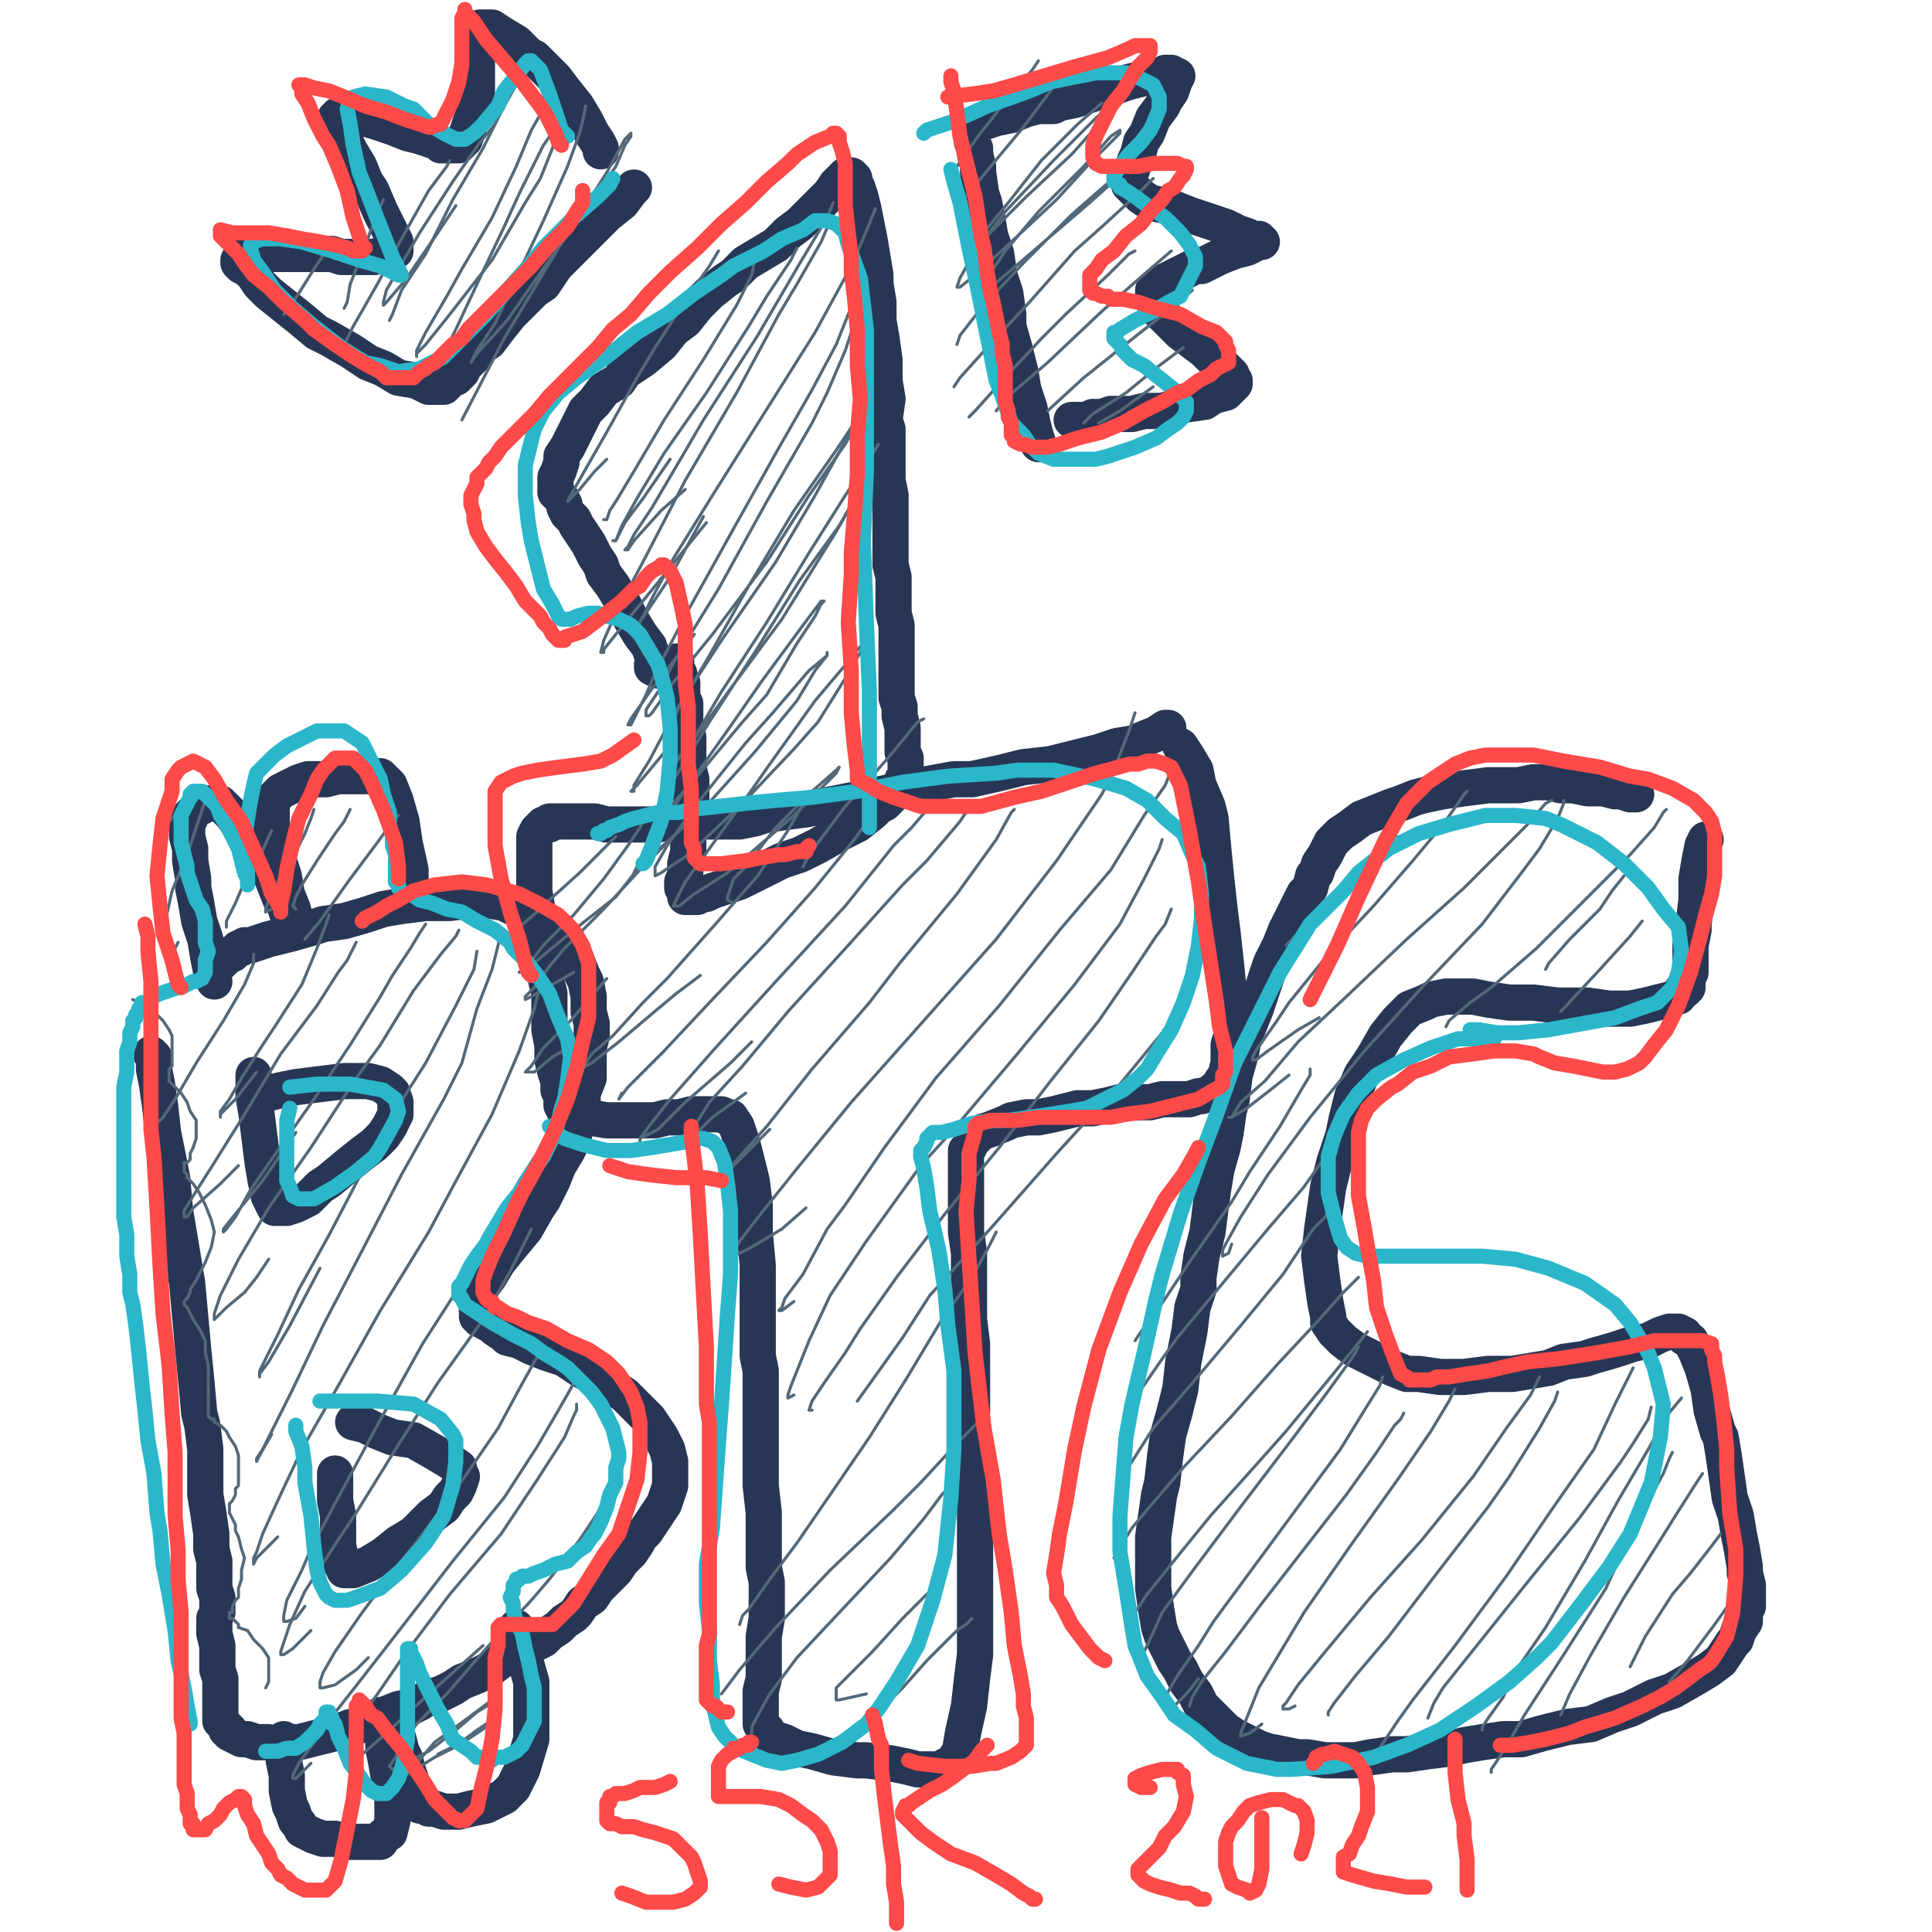 <?xml version="1.0" standalone="yes"?><svg width="640px" height="640px" xmlns="http://www.w3.org/2000/svg" version="1.1"><polyline points="656,828 657,828 657,829 656,829 656,828 " fill="none" stroke="#000000" stroke-width="1px" stroke-linecap="round" stroke-linejoin="round" /><polyline points="216,220.125 216,220.125 216,220.125 216,220.125 216,220.125 216,220.125 216,221.125 218,222.125 218,222.125 218,222.125 218,222.125 218,221.125 218,220.125 216,217.125 215,214.125 212,210.125 209,205.125 206,199.125 203,194.125 200,190.125 199,187.125 197,184.125 195,180.125 193,177.125 191,174.125 190,172.125 188,170.125 187,168.125 187,167.125 186,165.125 185,164.125 184,163.125 184,161.125 184,160.125 184,158.125 185,156.125 186,153.125 186,151.125 188,148.125 190,144.125 192,140.125 194,136.125 197,133.125 200,129.125 205,126.125 207,123.125 213,119.125 219,114.125 223,109.125 227,106.125 231,101.125 235,97.125 240,93.125 243,91.125 247,87.125 252,84.125 257,81.125 261,77.125 265,74.125 268,71.125 271,68.125 274,65.125 275,64.125 277,61.125 278,60.125 279,59.125 280,58.125 281,58.125 282,58.125 282,58.125 283,59.125 283,60.125 284,62.125 285,65.125 286,69.125 287,74.125 288,79.125 289,85.125 290,91.125 290,94.125 291,100.125 291,106.125 292,112.125 293,119.125 293,126.125 294,132.125 293,139.125 294,142.125 294,148.125 294,153.125 294,159.125 295,164.125 295,170.125 295,175.125 295,180.125 295,183.125 295,187.125 296,191.125 296,195.125 296,198.125 296,203.125 297,207.125 297,211.125 297,216.125 297,218.125 297,222.125 297,227.125 297,231.125 298,234.125 298,237.125 299,241.125 299,244.125 299,246.125 299,249.125 300,251.125 300,253.125 300,254.125 300,256.125 300,257.125 299,258.125 299,258.125 299,259.125 298,260.125 298,261.125 297,261.125 296,262.125 295,264.125 293,266.125 291,267.125 289,269.125 284,273.125 278,276.125 271,280.125 265,283.125 259,285.125 255,287.125 251,289.125 249,290.125 245,292.125 242,293.125 239,294.125 236,295.125 234,296.125 232,296.125 231,297.125 230,297.125 229,297.125 229,297.125 228,297.125 227,297.125 227,296.125 227,295.125 226,294.125 226,292.125 227,291.125 227,286.125 228,282.125 228,277.125 229,272.125 229,267.125 229,263.125 229,260.125 229,258.125 228,254.125 228,250.125 228,247.125 228,244.125 227,241.125 227,239.125 227,237.125 227,236.125 227,234.125 227,233.125 226,231.125 226,229.125 226,228.125 226,226.125 225,224.125 225,223.125 224,222.125 224,219.125 " fill="none" stroke="#283655" stroke-width="12px" stroke-linecap="round" stroke-linejoin="round" /><polyline points="50,349.125 50,349.125 50,349.125 50,349.125 51,350.125 51,354.125 52,359.125 53,366.125 54,375.125 56,385.125 57,390.125 58,401.125 60,413.125 62,425.125 63,436.125 64,447.125 65,457.125 66,468.125 67,472.125 68,480.125 68,488.125 68,495.125 69,501.125 70,508.125 70,513.125 71,517.125 71,519.125 71,522.125 71,526.125 72,529.125 72,531.125 72,534.125 71,536.125 71,540.125 71,541.125 72,545.125 72,549.125 72,553.125 73,556.125 73,559.125 73,561.125 73,564.125 73,565.125 73,567.125 73,568.125 73,570.125 74,571.125 74,571.125 75,572.125 75,573.125 76,573.125 76,574.125 78,575.125 80,576.125 82,576.125 85,577.125 89,577.125 93,578.125 97,577.125 99,577.125 103,576.125 107,575.125 111,574.125 116,572.125 122,571.125 127,568.125 132,566.125 137,565.125 139,564.125 142,562.125 146,561.125 150,559.125 153,557.125 158,555.125 162,553.125 166,550.125 170,548.125 172,547.125 176,545.125 180,543.125 182,541.125 185,539.125 187,537.125 190,535.125 191,534.125 193,531.125 196,529.125 198,526.125 201,523.125 204,520.125 206,517.125 209,514.125 211,511.125 212,509.125 214,507.125 216,504.125 218,501.125 220,498.125 221,495.125 222,492.125 222,489.125 222,487.125 222,484.125 221,480.125 219,476.125 217,473.125 215,470.125 211,466.125 209,464.125 207,462.125 204,460.125 199,457.125 193,454.125 187,450.125 181,448.125 176,446.125 172,444.125 168,443.125 167,442.125 164,440.125 163,439.125 161,438.125 160,437.125 159,437.125 158,436.125 158,435.125 158,434.125 158,433.125 158,430.125 159,427.125 162,423.125 165,418.125 169,413.125 174,407.125 178,400.125 180,397.125 183,391.125 185,386.125 188,381.125 190,377.125 191,371.125 193,365.125 193,362.125 195,357.125 195,351.125 195,347.125 196,343.125 196,339.125 195,335.125 195,330.125 194,325.125 193,323.125 191,318.125 189,314.125 185,311.125 181,307.125 176,304.125 171,301.125 167,299.125 161,298.125 157,298.125 149,299.125 141,299.125 133,300.125 127,301.125 121,303.125 114,305.125 107,306.125 104,307.125 97,309.125 93,310.125 89,311.125 86,312.125 83,313.125 81,313.125 80,314.125 79,314.125 78,315.125 77,316.125 76,316.125 75,317.125 75,317.125 74,318.125 73,319.125 73,319.125 " fill="none" stroke="#283655" stroke-width="12px" stroke-linecap="round" stroke-linejoin="round" /><polyline points="71,325.125 71,325.125 71,325.125 71,325.125 71,325.125 71,325.125 70,322.125 69,317.125 68,311.125 66,305.125 65,299.125 64,294.125 64,291.125 63,285.125 63,281.125 62,277.125 62,274.125 62,272.125 63,271.125 63,270.125 64,269.125 64,269.125 65,268.125 67,267.125 69,266.125 71,266.125 73,266.125 73,266.125 74,267.125 75,268.125 77,270.125 79,273.125 82,277.125 85,282.125 89,288.125 91,293.125 93,298.125 94,299.125 95,302.125 96,305.125 97,306.125 98,307.125 98,307.125 98,307.125 98,306.125 98,305.125 97,301.125 95,296.125 94,290.125 92,284.125 91,278.125 90,274.125 90,271.125 90,269.125 90,266.125 90,265.125 92,263.125 93,262.125 95,261.125 99,259.125 102,258.125 104,258.125 108,258.125 112,257.125 116,257.125 119,257.125 122,257.125 124,257.125 126,257.125 126,257.125 127,258.125 129,260.125 131,265.125 133,272.125 134,279.125 136,288.125 136,294.125 136,296.125 136,298.125 " fill="none" stroke="#283655" stroke-width="12px" stroke-linecap="round" stroke-linejoin="round" /><polyline points="84,356.125 84,356.125 84,359.125 84,363.125 85,369.125 86,377.125 87,385.125 88,391.125 89,395.125 89,396.125 90,398.125 91,400.125 93,400.125 95,400.125 98,399.125 102,397.125 106,393.125 109,391.125 115,386.125 120,382.125 124,379.125 127,376.125 129,373.125 131,369.125 131,365.125 130,362.125 129,361.125 126,359.125 122,358.125 114,358.125 106,359.125 98,360.125 93,361.125 89,362.125 " fill="none" stroke="#283655" stroke-width="12px" stroke-linecap="round" stroke-linejoin="round" /><polyline points="111,488.125 111,488.125 111,488.125 111,488.125 111,488.125 111,492.125 111,497.125 112,502.125 112,508.125 112,512.125 113,516.125 113,518.125 114,519.125 114,520.125 115,520.125 117,520.125 122,518.125 127,515.125 132,511.125 137,508.125 139,506.125 143,502.125 147,499.125 149,496.125 151,494.125 152,492.125 153,489.125 152,487.125 152,486.125 149,484.125 144,481.125 137,477.125 130,476.125 125,474.125 121,472.125 117,471.125 117,471.125 " fill="none" stroke="#283655" stroke-width="12px" stroke-linecap="round" stroke-linejoin="round" /><polyline points="94,576.125 94,576.125 94,576.125 94,576.125 94,576.125 94,578.125 94,580.125 94,583.125 95,588.125 95,593.125 96,598.125 97,600.125 98,603.125 99,604.125 99,604.125 100,606.125 100,606.125 102,607.125 104,608.125 107,609.125 111,609.125 115,610.125 116,610.125 121,610.125 124,610.125 126,610.125 127,608.125 129,607.125 130,603.125 130,598.125 130,595.125 129,590.125 128,584.125 127,579.125 127,575.125 126,572.125 126,570.125 126,569.125 126,568.125 126,568.125 127,568.125 127,569.125 129,570.125 130,572.125 132,576.125 133,580.125 134,582.125 135,586.125 136,589.125 137,592.125 137,593.125 138,595.125 138,596.125 138,597.125 139,597.125 139,598.125 141,598.125 142,599.125 144,599.125 147,600.125 152,600.125 156,599.125 161,598.125 163,597.125 167,595.125 170,592.125 173,586.125 176,576.125 176,566.125 176,557.125 174,550.125 173,546.125 171,539.125 " fill="none" stroke="#283655" stroke-width="12px" stroke-linecap="round" stroke-linejoin="round" /><polyline points="387,241.125 387,241.125 387,241.125 387,241.125 386,241.125 383,243.125 378,245.125 376,246.125 370,247.125 364,249.125 356,251.125 348,253.125 339,254.125 331,256.125 322,258.125 316,258.125 305,260.125 296,262.125 287,264.125 277,266.125 267,268.125 259,269.125 253,270.125 250,271.125 245,272.125 239,272.125 234,272.125 229,272.125 223,272.125 218,273.125 214,273.125 210,273.125 208,273.125 205,273.125 201,273.125 197,272.125 193,272.125 190,272.125 187,272.125 185,272.125 182,272.125 182,273.125 180,273.125 179,274.125 178,275.125 177,277.125 177,281.125 177,286.125 177,292.125 177,295.125 178,301.125 179,307.125 180,312.125 180,316.125 181,321.125 181,325.125 182,329.125 182,332.125 182,337.125 182,341.125 183,346.125 183,351.125 184,355.125 185,358.125 185,361.125 186,363.125 186,364.125 186,366.125 187,367.125 187,368.125 188,368.125 189,369.125 190,370.125 193,370.125 195,370.125 201,371.125 207,371.125 212,371.125 217,371.125 221,370.125 225,370.125 229,369.125 232,369.125 233,369.125 236,369.125 238,369.125 239,369.125 241,370.125 242,370.125 244,373.125 246,379.125 247,383.125 249,391.125 250,399.125 250,408.125 251,419.125 251,429.125 251,439.125 251,449.125 252,454.125 252,465.125 252,475.125 252,483.125 252,492.125 253,501.125 253,509.125 253,513.125 253,519.125 254,524.125 254,530.125 254,536.125 253,542.125 253,548.125 253,552.125 253,556.125 252,560.125 252,562.125 252,565.125 252,567.125 252,569.125 252,570.125 252,571.125 253,572.125 253,573.125 254,573.125 255,575.125 257,576.125 260,577.125 264,579.125 269,580.125 276,582.125 284,583.125 287,583.125 295,584.125 300,585.125 304,586.125 307,586.125 310,586.125 312,586.125 313,585.125 315,584.125 316,583.125 318,580.125 319,574.125 321,565.125 322,556.125 323,548.125 323,539.125 323,530.125 323,526.125 323,519.125 323,513.125 323,508.125 323,502.125 323,496.125 323,489.125 322,482.125 322,478.125 322,472.125 322,466.125 322,460.125 322,453.125 322,445.125 321,437.125 321,431.125 321,425.125 321,422.125 321,415.125 320,408.125 320,402.125 320,396.125 320,392.125 320,388.125 320,385.125 320,384.125 320,382.125 320,381.125 321,380.125 322,378.125 323,377.125 325,375.125 328,374.125 333,372.125 335,371.125 340,370.125 344,370.125 349,369.125 353,368.125 357,367.125 362,367.125 367,366.125 371,365.125 376,365.125 381,365.125 385,364.125 388,364.125 392,364.125 394,364.125 397,363.125 398,363.125 401,362.125 402,361.125 403,361.125 404,359.125 406,356.125 407,352.125 407,346.125 408,343.125 408,337.125 407,328.125 406,318.125 405,309.125 404,301.125 403,292.125 402,282.125 401,271.125 400,267.125 397,260.125 396,255.125 393,250.125 391,247.125 " fill="none" stroke="#283655" stroke-width="12px" stroke-linecap="round" stroke-linejoin="round" /><polyline points="565,278.125 565,278.125 565,278.125 565,278.125 564,280.125 563,285.125 562,291.125 562,298.125 561,306.125 561,308.125 560,313.125 560,318.125 560,322.125 559,324.125 559,327.125 558,328.125 557,328.125 556,330.125 553,331.125 549,332.125 545,333.125 540,334.125 536,334.125 533,334.125 526,333.125 516,333.125 508,332.125 500,332.125 493,331.125 488,330.125 483,330.125 479,330.125 474,331.125 472,332.125 467,334.125 463,338.125 459,343.125 455,350.125 451,356.125 448,363.125 446,371.125 445,376.125 442,385.125 440,393.125 439,400.125 438,407.125 437,416.125 438,424.125 439,431.125 440,436.125 440,438.125 442,441.125 445,444.125 449,447.125 455,450.125 461,453.125 466,455.125 470,455.125 477,456.125 485,456.125 493,455.125 501,455.125 507,454.125 513,453.125 518,451.125 525,450.125 528,449.125 535,447.125 541,445.125 546,444.125 550,442.125 553,441.125 555,441.125 556,441.125 558,442.125 558,443.125 560,444.125 561,446.125 562,448.125 564,453.125 566,460.125 567,467.125 569,474.125 570,476.125 571,482.125 572,489.125 573,496.125 575,502.125 576,508.125 577,513.125 578,519.125 578,521.125 579,525.125 579,528.125 579,532.125 578,534.125 578,537.125 576,540.125 575,543.125 574,544.125 572,547.125 570,550.125 566,553.125 561,556.125 554,560.125 548,562.125 542,565.125 540,566.125 534,568.125 527,571.125 519,572.125 511,574.125 504,576.125 498,576.125 491,577.125 485,578.125 481,579.125 473,580.125 466,581.125 461,581.125 454,582.125 449,583.125 445,583.125 439,583.125 433,582.125 430,582.125 425,581.125 420,580.125 417,579.125 413,577.125 409,575.125 406,573.125 404,571.125 400,567.125 398,565.125 396,561.125 393,557.125 391,553.125 389,550.125 387,546.125 385,542.125 384,539.125 383,533.125 382,526.125 382,520.125 382,514.125 382,509.125 383,502.125 384,495.125 385,491.125 386,482.125 387,475.125 389,468.125 391,460.125 392,451.125 394,441.125 395,433.125 397,427.125 397,423.125 398,416.125 400,408.125 401,400.125 402,393.125 403,387.125 405,380.125 406,375.125 407,368.125 408,364.125 409,356.125 411,349.125 412,344.125 414,339.125 416,334.125 418,328.125 419,325.125 421,319.125 424,313.125 426,308.125 428,304.125 430,300.125 432,296.125 434,294.125 435,290.125 436,289.125 437,286.125 439,283.125 441,279.125 444,276.125 447,274.125 451,271.125 456,269.125 461,267.125 464,266.125 469,264.125 473,263.125 478,262.125 485,261.125 493,260.125 499,260.125 503,260.125 508,259.125 513,259.125 517,260.125 521,260.125 526,261.125 531,261.125 535,262.125 537,262.125 540,263.125 542,263.125 542,263.125 542,263.125 " fill="none" stroke="#283655" stroke-width="12px" stroke-linecap="round" stroke-linejoin="round" /><polyline points="210,62.125 210,62.125 210,62.125 210,62.125 210,62.125 209,63.125 206,67.125 201,71.125 197,75.125 193,79.125 188,84.125 184,88.125 180,94.125 177,96.125 173,100.125 169,104.125 165,109.125 162,113.125 159,115.125 157,118.125 155,120.125 154,121.125 153,123.125 152,124.125 151,125.125 150,125.125 149,126.125 148,127.125 147,128.125 146,128.125 145,128.125 142,128.125 138,126.125 132,125.125 127,122.125 122,120.125 116,116.125 109,112.125 105,110.125 99,105.125 94,101.125 89,97.125 86,94.125 84,91.125 82,89.125 80,88.125 79,87.125 79,87.125 79,86.125 80,85.125 84,85.125 89,84.125 95,84.125 99,84.125 101,84.125 105,84.125 110,84.125 113,85.125 117,85.125 121,85.125 124,85.125 127,84.125 128,84.125 130,83.125 131,83.125 131,82.125 131,80.125 129,76.125 126,70.125 123,63.125 121,60.125 119,55.125 116,50.125 114,46.125 113,43.125 112,41.125 111,40.125 111,39.125 112,38.125 114,38.125 117,38.125 124,40.125 130,42.125 135,44.125 139,45.125 142,46.125 145,47.125 146,48.125 148,48.125 151,48.125 152,48.125 153,47.125 154,46.125 155,43.125 156,40.125 157,37.125 158,32.125 158,26.125 158,21.125 158,17.125 158,14.125 158,12.125 159,11.125 159,10.125 159,9.125 160,9.125 161,9.125 163,9.125 166,11.125 171,14.125 175,18.125 177,19.125 181,23.125 184,26.125 187,30.125 191,35.125 194,40.125 196,44.125 198,47.125 199,49.125 199,50.125 199,50.125 199,50.125 " fill="none" stroke="#283655" stroke-width="12px" stroke-linecap="round" stroke-linejoin="round" /><polyline points="344,147.125 344,147.125 344,147.125 344,147.125 343,144.125 342,140.125 341,135.125 339,129.125 338,123.125 336,115.125 334,108.125 334,104.125 333,97.125 331,91.125 330,84.125 328,78.125 327,72.125 326,67.125 325,64.125 324,57.125 324,55.125 323,51.125 323,49.125 322,47.125 322,46.125 322,45.125 322,44.125 322,43.125 323,42.125 323,42.125 324,41.125 327,40.125 330,39.125 335,38.125 340,36.125 344,35.125 349,35.125 351,34.125 356,33.125 362,31.125 368,29.125 374,27.125 378,26.125 382,25.125 385,25.125 386,24.125 387,24.125 388,24.125 389,25.125 389,25.125 390,25.125 389,27.125 388,30.125 386,33.125 385,35.125 382,39.125 380,44.125 378,47.125 377,51.125 376,53.125 375,56.125 375,56.125 374,58.125 374,59.125 374,61.125 375,62.125 376,63.125 378,65.125 381,67.125 386,68.125 389,69.125 394,71.125 400,73.125 406,75.125 410,77.125 413,78.125 415,79.125 417,79.125 418,80.125 417,80.125 415,81.125 413,82.125 409,83.125 404,85.125 398,88.125 396,88.125 392,90.125 388,92.125 386,93.125 384,94.125 383,95.125 382,96.125 382,98.125 382,99.125 383,102.125 385,104.125 387,106.125 391,110.125 395,113.125 399,116.125 402,119.125 405,121.125 406,122.125 408,124.125 408,125.125 409,126.125 409,127.125 408,128.125 406,130.125 402,131.125 399,133.125 392,134.125 385,136.125 379,136.125 375,137.125 371,137.125 368,137.125 365,138.125 365,138.125 362,138.125 360,139.125 359,139.125 357,139.125 355,139.125 " fill="none" stroke="#283655" stroke-width="12px" stroke-linecap="round" stroke-linejoin="round" /><polyline points="44,331.125 44,331.125 44,331.125 44,331.125 44,331.125 46,332.125 49,334.125 52,336.125 54,338.125 56,341.125 57,343.125 57,345.125 57,349.125 57,350.125 57,352.125 57,353.125 56,354.125 56,355.125 56,356.125 56,358.125 57,359.125 58,360.125 60,362.125 62,365.125 63,368.125 65,371.125 65,375.125 65,377.125 64,380.125 64,380.125 63,382.125 63,384.125 62,385.125 61,385.125 61,387.125 61,388.125 62,389.125 62,390.125 64,392.125 66,395.125 68,399.125 70,404.125 71,408.125 70,413.125 68,418.125 67,420.125 65,424.125 63,427.125 63,428.125 62,430.125 61,431.125 61,432.125 62,433.125 62,433.125 63,435.125 64,437.125 66,440.125 68,444.125 68,448.125 69,452.125 69,456.125 69,460.125 69,462.125 69,464.125 69,466.125 69,467.125 69,468.125 69,469.125 70,470.125 71,470.125 71,471.125 73,472.125 75,474.125 76,476.125 78,479.125 79,482.125 79,485.125 79,488.125 79,492.125 78,493.125 78,495.125 77,497.125 76,498.125 76,499.125 76,501.125 77,503.125 78,505.125 78,507.125 79,509.125 80,513.125 81,516.125 80,520.125 80,523.125 79,526.125 79,529.125 78,530.125 77,532.125 77,534.125 76,534.125 76,535.125 76,535.125 76,536.125 77,536.125 79,538.125 79,539.125 82,540.125 84,543.125 87,546.125 89,549.125 89,552.125 89,555.125 89,557.125 88,559.125 " fill="none" stroke="#536878" stroke-width="1px" stroke-linecap="round" stroke-linejoin="round" /><polyline points="54,274.125 54,274.125 54,274.125 55,273.125 58,270.125 63,267.125 66,264.125 68,263.125 68,264.125 68,265.125 66,271.125 62,283.125 57,295.125 55,304.125 54,309.125 54,312.125 54,313.125 55,315.125 56,315.125 56,315.125 57,315.125 58,314.125 59,312.125 " fill="none" stroke="#536878" stroke-width="1px" stroke-linecap="round" stroke-linejoin="round" /><polyline points="90,275.125 90,275.125 89,277.125 86,284.125 81,292.125 78,299.125 75,305.125 75,307.125 " fill="none" stroke="#536878" stroke-width="1px" stroke-linecap="round" stroke-linejoin="round" /><polyline points="104,268.125 104,268.125 103,271.125 101,276.125 97,284.125 92,292.125 89,298.125 88,301.125 88,302.125 90,301.125 " fill="none" stroke="#536878" stroke-width="1px" stroke-linecap="round" stroke-linejoin="round" /><polyline points="116,268.125 114,272.125 111,276.125 105,285.125 100,293.125 98,297.125 97,300.125 98,301.125 " fill="none" stroke="#536878" stroke-width="1px" stroke-linecap="round" stroke-linejoin="round" /><polyline points="132,270.125 132,270.125 130,272.125 125,279.125 116,291.125 106,305.125 101,311.125 " fill="none" stroke="#536878" stroke-width="1px" stroke-linecap="round" stroke-linejoin="round" /><polyline points="84,316.125 84,316.125 84,319.125 81,326.125 74,338.125 65,352.125 58,364.125 54,370.125 52,372.125 52,372.125 52,372.125 52,372.125 " fill="none" stroke="#536878" stroke-width="1px" stroke-linecap="round" stroke-linejoin="round" /><polyline points="109,303.125 109,303.125 109,303.125 108,306.125 105,314.125 100,326.125 91,340.125 87,346.125 80,357.125 76,364.125 73,368.125 73,369.125 73,370.125 73,369.125 75,367.125 78,364.125 85,355.125 " fill="none" stroke="#536878" stroke-width="1px" stroke-linecap="round" stroke-linejoin="round" /><polyline points="118,312.125 118,312.125 117,314.125 115,318.125 112,322.125 105,333.125 93,349.125 81,369.125 71,385.125 64,396.125 61,401.125 61,403.125 61,403.125 62,403.125 64,400.125 73,392.125 79,386.125 " fill="none" stroke="#536878" stroke-width="1px" stroke-linecap="round" stroke-linejoin="round" /><polyline points="141,306.125 141,306.125 141,306.125 139,309.125 136,314.125 130,323.125 126,330.125 116,346.125 104,364.125 92,381.125 83,394.125 78,403.125 75,407.125 74,408.125 74,407.125 74,407.125 78,402.125 87,391.125 98,375.125 " fill="none" stroke="#536878" stroke-width="1px" stroke-linecap="round" stroke-linejoin="round" /><polyline points="152,308.125 152,308.125 151,310.125 146,316.125 137,328.125 126,346.125 118,357.125 103,380.125 89,400.125 79,417.125 73,429.125 71,435.125 71,436.125 71,437.125 75,433.125 81,428.125 85,423.125 89,417.125 " fill="none" stroke="#536878" stroke-width="1px" stroke-linecap="round" stroke-linejoin="round" /><polyline points="158,315.125 158,315.125 157,321.125 151,333.125 141,352.125 134,363.125 121,386.125 109,409.125 99,427.125 92,442.125 88,450.125 86,454.125 86,456.125 86,456.125 86,455.125 89,451.125 96,439.125 106,420.125 " fill="none" stroke="#536878" stroke-width="1px" stroke-linecap="round" stroke-linejoin="round" /><polyline points="166,309.125 166,309.125 165,313.125 163,321.125 158,334.125 153,352.125 147,364.125 133,389.125 119,416.125 107,439.125 97,460.125 91,472.125 87,480.125 85,483.125 85,484.125 85,484.125 86,482.125 90,475.125 " fill="none" stroke="#536878" stroke-width="1px" stroke-linecap="round" stroke-linejoin="round" /><polyline points="179,324.125 179,324.125 179,326.125 177,334.125 172,348.125 163,369.125 150,393.125 142,408.125 126,434.125 112,459.125 100,480.125 92,497.125 87,508.125 85,514.125 84,516.125 84,518.125 84,518.125 85,516.125 92,509.125 " fill="none" stroke="#536878" stroke-width="1px" stroke-linecap="round" stroke-linejoin="round" /><polyline points="190,359.125 189,361.125 188,363.125 183,374.125 172,391.125 158,417.125 140,445.125 125,472.125 112,496.125 103,513.125 100,520.125 95,530.125 94,535.125 94,537.125 95,537.125 98,536.125 101,532.125 " fill="none" stroke="#536878" stroke-width="1px" stroke-linecap="round" stroke-linejoin="round" /><polyline points="176,407.125 174,411.125 169,421.125 160,437.125 145,458.125 131,480.125 118,501.125 112,510.125 101,527.125 96,538.125 94,544.125 93,547.125 93,548.125 94,548.125 97,546.125 103,540.125 " fill="none" stroke="#536878" stroke-width="1px" stroke-linecap="round" stroke-linejoin="round" /><polyline points="180,446.125 180,446.125 177,451.125 172,460.125 165,473.125 154,489.125 140,508.125 126,526.125 120,534.125 111,547.125 107,554.125 106,557.125 106,559.125 107,559.125 111,558.125 118,553.125 122,549.125 " fill="none" stroke="#536878" stroke-width="1px" stroke-linecap="round" stroke-linejoin="round" /><polyline points="190,458.125 190,458.125 189,460.125 185,467.125 178,479.125 167,496.125 150,517.125 133,539.125 119,557.125 108,571.125 104,577.125 99,584.125 97,588.125 97,589.125 98,589.125 103,584.125 " fill="none" stroke="#536878" stroke-width="1px" stroke-linecap="round" stroke-linejoin="round" /><polyline points="191,465.125 191,465.125 191,467.125 190,469.125 187,476.125 178,490.125 166,508.125 149,528.125 134,548.125 123,564.125 116,575.125 115,579.125 114,583.125 114,584.125 116,584.125 120,581.125 128,574.125 141,562.125 160,545.125 " fill="none" stroke="#536878" stroke-width="1px" stroke-linecap="round" stroke-linejoin="round" /><polyline points="200,497.125 200,497.125 198,501.125 192,510.125 182,523.125 176,530.125 161,546.125 148,561.125 138,571.125 133,578.125 131,582.125 129,585.125 129,585.125 130,586.125 134,584.125 142,580.125 151,573.125 158,567.125 163,564.125 165,562.125 165,561.125 165,562.125 163,563.125 155,569.125 144,577.125 138,584.125 134,587.125 134,588.125 136,587.125 144,582.125 150,579.125 158,573.125 161,571.125 161,572.125 155,576.125 145,581.125 " fill="none" stroke="#536878" stroke-width="1px" stroke-linecap="round" stroke-linejoin="round" /><polyline points="204,277.125 204,277.125 204,277.125 200,281.125 192,289.125 182,298.125 179,301.125 172,307.125 171,309.125 " fill="none" stroke="#536878" stroke-width="1px" stroke-linecap="round" stroke-linejoin="round" /><polyline points="213,272.125 213,272.125 212,274.125 208,280.125 200,291.125 190,303.125 180,313.125 177,317.125 173,321.125 172,322.125 173,322.125 178,318.125 190,308.125 204,297.125 211,288.125 215,285.125 218,282.125 220,280.125 220,280.125 218,281.125 212,288.125 200,301.125 187,314.125 182,320.125 177,327.125 174,330.125 174,331.125 176,330.125 183,326.125 190,322.125 " fill="none" stroke="#536878" stroke-width="1px" stroke-linecap="round" stroke-linejoin="round" /><polyline points="201,324.125 189,338.125 180,347.125 176,353.125 174,355.125 175,355.125 177,355.125 183,350.125 190,346.125 " fill="none" stroke="#536878" stroke-width="1px" stroke-linecap="round" stroke-linejoin="round" /><polyline points="266,265.125 266,265.125 265,268.125 261,275.125 251,290.125 237,306.125 221,324.125 213,332.125 203,343.125 196,349.125 194,352.125 193,354.125 194,353.125 196,352.125 205,345.125 218,334.125 224,329.125 232,323.125 " fill="none" stroke="#536878" stroke-width="1px" stroke-linecap="round" stroke-linejoin="round" /><polyline points="289,269.125 289,269.125 288,271.125 283,278.125 270,294.125 254,312.125 235,332.125 220,348.125 211,357.125 208,360.125 205,364.125 205,364.125 206,362.125 " fill="none" stroke="#536878" stroke-width="1px" stroke-linecap="round" stroke-linejoin="round" /><polyline points="309,265.125 308,267.125 302,274.125 296,280.125 280,300.125 257,325.125 237,347.125 222,364.125 215,373.125 212,377.125 212,378.125 212,377.125 218,374.125 227,365.125 242,352.125 249,345.125 " fill="none" stroke="#536878" stroke-width="1px" stroke-linecap="round" stroke-linejoin="round" /><polyline points="323,265.125 322,266.125 318,272.125 307,285.125 299,293.125 281,313.125 261,335.125 246,353.125 235,365.125 230,373.125 229,375.125 229,375.125 231,375.125 236,370.125 247,362.125 " fill="none" stroke="#536878" stroke-width="1px" stroke-linecap="round" stroke-linejoin="round" /><polyline points="336,268.125 335,269.125 330,278.125 317,296.125 298,319.125 288,332.125 269,354.125 254,373.125 245,383.125 240,389.125 239,391.125 240,389.125 245,384.125 250,379.125 255,374.125 " fill="none" stroke="#536878" stroke-width="1px" stroke-linecap="round" stroke-linejoin="round" /><polyline points="376,236.125 376,236.125 374,242.125 369,255.125 365,263.125 350,285.125 330,311.125 306,338.125 282,365.125 264,387.125 252,402.125 245,411.125 243,415.125 243,415.125 243,416.125 249,413.125 259,407.125 267,400.125 " fill="none" stroke="#536878" stroke-width="1px" stroke-linecap="round" stroke-linejoin="round" /><polyline points="388,255.125 388,255.125 386,260.125 379,270.125 368,288.125 351,308.125 331,333.125 310,357.125 293,380.125 280,399.125 274,407.125 266,422.125 260,430.125 259,433.125 258,434.125 259,434.125 263,431.125 " fill="none" stroke="#536878" stroke-width="1px" stroke-linecap="round" stroke-linejoin="round" /><polyline points="385,278.125 385,278.125 384,281.125 379,291.125 371,306.125 356,326.125 337,349.125 315,375.125 305,386.125 287,411.125 275,429.125 268,444.125 264,454.125 262,459.125 261,462.125 261,463.125 261,463.125 263,462.125 " fill="none" stroke="#536878" stroke-width="1px" stroke-linecap="round" stroke-linejoin="round" /><polyline points="388,301.125 386,306.125 383,310.125 375,322.125 364,338.125 348,358.125 331,380.125 313,402.125 297,423.125 285,440.125 280,448.125 273,458.125 269,464.125 268,467.125 269,467.125 " fill="none" stroke="#536878" stroke-width="1px" stroke-linecap="round" stroke-linejoin="round" /><polyline points="396,325.125 396,325.125 393,330.125 385,342.125 371,359.125 350,382.125 328,407.125 308,429.125 299,443.125 284,464.125 " fill="none" stroke="#536878" stroke-width="1px" stroke-linecap="round" stroke-linejoin="round" /><polyline points="330,408.125 329,410.125 328,412.125 322,423.125 312,437.125 300,457.125 288,476.125 275,495.125 264,511.125 255,523.125 248,533.125 246,535.125 245,538.125 245,538.125 " fill="none" stroke="#536878" stroke-width="1px" stroke-linecap="round" stroke-linejoin="round" /><polyline points="325,470.125 325,470.125 323,472.125 317,478.125 305,491.125 296,500.125 275,520.125 257,539.125 245,553.125 239,561.125 " fill="none" stroke="#536878" stroke-width="1px" stroke-linecap="round" stroke-linejoin="round" /><polyline points="315,492.125 315,492.125 315,492.125 312,495.125 306,503.125 295,516.125 279,533.125 264,549.125 255,561.125 250,570.125 249,572.125 249,575.125 " fill="none" stroke="#536878" stroke-width="1px" stroke-linecap="round" stroke-linejoin="round" /><polyline points="312,524.125 312,524.125 312,524.125 307,528.125 299,536.125 289,547.125 281,555.125 277,559.125 277,562.125 277,563.125 278,563.125 287,561.125 " fill="none" stroke="#536878" stroke-width="1px" stroke-linecap="round" stroke-linejoin="round" /><polyline points="322,536.125 320,538.125 317,540.125 307,550.125 299,559.125 292,566.125 " fill="none" stroke="#536878" stroke-width="1px" stroke-linecap="round" stroke-linejoin="round" /><polyline points="463,277.125 460,280.125 453,288.125 442,299.125 432,307.125 426,313.125 " fill="none" stroke="#536878" stroke-width="1px" stroke-linecap="round" stroke-linejoin="round" /><polyline points="486,262.125 486,262.125 485,263.125 483,266.125 478,273.125 468,285.125 455,300.125 440,316.125 427,332.125 423,338.125 416,348.125 415,350.125 415,351.125 416,351.125 420,348.125 430,341.125 437,337.125 " fill="none" stroke="#536878" stroke-width="1px" stroke-linecap="round" stroke-linejoin="round" /><polyline points="514,265.125 514,265.125 514,265.125 514,265.125 512,266.125 506,273.125 501,278.125 485,294.125 466,311.125 446,330.125 430,345.125 419,358.125 411,365.125 408,370.125 408,370.125 407,370.125 408,370.125 413,367.125 422,360.125 427,356.125 " fill="none" stroke="#536878" stroke-width="1px" stroke-linecap="round" stroke-linejoin="round" /><polyline points="518,265.125 518,265.125 518,266.125 516,271.125 510,281.125 504,289.125 491,306.125 471,327.125 452,348.125 434,370.125 420,389.125 411,403.125 406,412.125 405,414.125 405,416.125 405,416.125 407,415.125 408,412.125 " fill="none" stroke="#536878" stroke-width="1px" stroke-linecap="round" stroke-linejoin="round" /><polyline points="552,268.125 552,268.125 551,269.125 548,274.125 540,283.125 525,298.125 509,314.125 494,327.125 487,332.125 480,338.125 479,340.125 " fill="none" stroke="#536878" stroke-width="1px" stroke-linecap="round" stroke-linejoin="round" /><polyline points="538,290.125 534,295.125 530,301.125 520,311.125 513,319.125 512,321.125 " fill="none" stroke="#536878" stroke-width="1px" stroke-linecap="round" stroke-linejoin="round" /><polyline points="544,305.125 540,310.125 530,321.125 517,335.125 " fill="none" stroke="#536878" stroke-width="1px" stroke-linecap="round" stroke-linejoin="round" /><polyline points="434,354.125 434,354.125 434,356.125 431,361.125 424,373.125 414,388.125 408,398.125 394,418.125 384,433.125 378,441.125 376,444.125 " fill="none" stroke="#536878" stroke-width="1px" stroke-linecap="round" stroke-linejoin="round" /><polyline points="443,375.125 443,376.125 439,383.125 432,393.125 420,407.125 405,425.125 390,443.125 385,450.125 376,463.125 374,469.125 " fill="none" stroke="#536878" stroke-width="1px" stroke-linecap="round" stroke-linejoin="round" /><polyline points="441,399.125 441,399.125 439,403.125 435,407.125 425,422.125 411,439.125 395,458.125 382,473.125 375,484.125 371,490.125 " fill="none" stroke="#536878" stroke-width="1px" stroke-linecap="round" stroke-linejoin="round" /><polyline points="450,423.125 450,423.125 445,428.125 437,437.125 423,452.125 408,469.125 392,486.125 380,500.125 375,506.125 370,514.125 369,516.125 " fill="none" stroke="#536878" stroke-width="1px" stroke-linecap="round" stroke-linejoin="round" /><polyline points="453,441.125 453,441.125 453,441.125 449,446.125 440,457.125 426,474.125 418,483.125 401,502.125 388,518.125 380,528.125 376,534.125 " fill="none" stroke="#536878" stroke-width="1px" stroke-linecap="round" stroke-linejoin="round" /><polyline points="450,446.125 449,448.125 447,451.125 439,462.125 427,478.125 411,499.125 396,519.125 385,534.125 380,545.125 378,549.125 378,549.125 " fill="none" stroke="#536878" stroke-width="1px" stroke-linecap="round" stroke-linejoin="round" /><polyline points="458,456.125 458,456.125 457,459.125 452,467.125 444,480.125 430,499.125 416,518.125 402,537.125 397,545.125 390,555.125 386,562.125 386,565.125 386,566.125 389,565.125 393,561.125 397,556.125 " fill="none" stroke="#536878" stroke-width="1px" stroke-linecap="round" stroke-linejoin="round" /><polyline points="465,468.125 464,470.125 462,472.125 456,481.125 446,495.125 432,513.125 418,531.125 406,547.125 398,557.125 395,562.125 394,565.125 394,565.125 " fill="none" stroke="#536878" stroke-width="1px" stroke-linecap="round" stroke-linejoin="round" /><polyline points="482,460.125 482,460.125 480,464.125 474,474.125 463,490.125 448,511.125 432,534.125 426,544.125 417,559.125 413,569.125 411,574.125 411,575.125 414,574.125 418,571.125 " fill="none" stroke="#536878" stroke-width="1px" stroke-linecap="round" stroke-linejoin="round" /><polyline points="510,456.125 510,456.125 507,462.125 499,473.125 488,489.125 471,510.125 454,529.125 439,547.125 430,558.125 426,564.125 425,565.125 425,566.125 427,566.125 429,565.125 " fill="none" stroke="#536878" stroke-width="1px" stroke-linecap="round" stroke-linejoin="round" /><polyline points="516,461.125 515,464.125 510,473.125 500,489.125 493,499.125 476,521.125 460,542.125 449,555.125 442,564.125 440,567.125 440,568.125 " fill="none" stroke="#536878" stroke-width="1px" stroke-linecap="round" stroke-linejoin="round" /><polyline points="541,453.125 541,453.125 540,455.125 535,465.125 528,480.125 514,500.125 499,522.125 482,545.125 468,563.125 463,570.125 457,579.125 455,583.125 455,584.125 457,583.125 462,579.125 " fill="none" stroke="#536878" stroke-width="1px" stroke-linecap="round" stroke-linejoin="round" /><polyline points="547,466.125 547,466.125 546,470.125 541,478.125 537,484.125 523,503.125 506,524.125 490,544.125 478,559.125 475,564.125 473,569.125 " fill="none" stroke="#536878" stroke-width="1px" stroke-linecap="round" stroke-linejoin="round" /><polyline points="557,463.125 557,463.125 557,463.125 557,463.125 552,469.125 546,480.125 536,497.125 525,517.125 512,539.125 501,555.125 498,562.125 493,569.125 491,572.125 491,573.125 " fill="none" stroke="#536878" stroke-width="1px" stroke-linecap="round" stroke-linejoin="round" /><polyline points="554,481.125 554,481.125 554,481.125 553,483.125 551,488.125 545,499.125 537,515.125 532,526.125 518,548.125 505,568.125 498,580.125 494,586.125 494,587.125 " fill="none" stroke="#536878" stroke-width="1px" stroke-linecap="round" stroke-linejoin="round" /><polyline points="564,488.125 564,488.125 562,491.125 555,502.125 550,510.125 538,529.125 527,548.125 520,561.125 517,568.125 " fill="none" stroke="#536878" stroke-width="1px" stroke-linecap="round" stroke-linejoin="round" /><polyline points="570,508.125 567,512.125 560,521.125 554,528.125 545,542.125 540,552.125 " fill="none" stroke="#536878" stroke-width="1px" stroke-linecap="round" stroke-linejoin="round" /><polyline points="573,531.125 573,531.125 568,538.125 559,550.125 553,557.125 " fill="none" stroke="#536878" stroke-width="1px" stroke-linecap="round" stroke-linejoin="round" /><polyline points="109,81.125 108,83.125 104,89.125 99,97.125 95,103.125 94,104.125 " fill="none" stroke="#536878" stroke-width="1px" stroke-linecap="round" stroke-linejoin="round" /><polyline points="127,66.125 127,66.125 124,73.125 120,84.125 116,94.125 115,100.125 114,102.125 " fill="none" stroke="#536878" stroke-width="1px" stroke-linecap="round" stroke-linejoin="round" /><polyline points="149,53.125 148,55.125 142,63.125 133,79.125 125,94.125 117,108.125 114,114.125 113,116.125 " fill="none" stroke="#536878" stroke-width="1px" stroke-linecap="round" stroke-linejoin="round" /><polyline points="164,41.125 164,41.125 164,41.125 159,47.125 150,60.125 139,77.125 132,89.125 128,96.125 127,100.125 127,101.125 127,101.125 128,100.125 134,93.125 145,77.125 151,68.125 " fill="none" stroke="#536878" stroke-width="1px" stroke-linecap="round" stroke-linejoin="round" /><polyline points="172,27.125 171,28.125 167,35.125 160,49.125 150,66.125 141,84.125 133,96.125 130,104.125 129,106.125 129,106.125 " fill="none" stroke="#536878" stroke-width="1px" stroke-linecap="round" stroke-linejoin="round" /><polyline points="180,35.125 180,36.125 176,43.125 171,55.125 163,72.125 153,89.125 148,98.125 141,110.125 138,116.125 138,118.125 138,117.125 141,114.125 149,104.125 163,86.125 174,67.125 179,59.125 183,49.125 185,43.125 185,41.125 185,41.125 185,41.125 180,48.125 172,64.125 167,75.125 158,94.125 151,109.125 146,119.125 146,121.125 146,121.125 148,120.125 150,115.125 154,112.125 " fill="none" stroke="#536878" stroke-width="1px" stroke-linecap="round" stroke-linejoin="round" /><polyline points="194,35.125 194,35.125 193,40.125 192,44.125 188,55.125 180,73.125 171,92.125 164,107.125 158,116.125 156,120.125 156,120.125 156,120.125 158,117.125 168,106.125 182,86.125 195,68.125 204,55.125 207,48.125 209,45.125 209,44.125 209,44.125 207,46.125 201,57.125 185,82.125 167,112.125 153,139.125 " fill="none" stroke="#536878" stroke-width="1px" stroke-linecap="round" stroke-linejoin="round" /><polyline points="238,83.125 238,83.125 235,88.125 228,98.125 217,115.125 211,125.125 201,143.125 193,157.125 189,164.125 188,166.125 188,166.125 189,165.125 192,162.125 197,156.125 201,152.125 " fill="none" stroke="#536878" stroke-width="1px" stroke-linecap="round" stroke-linejoin="round" /><polyline points="250,86.125 250,86.125 249,91.125 244,101.125 233,119.125 220,139.125 210,156.125 204,166.125 202,169.125 201,172.125 200,172.125 201,172.125 " fill="none" stroke="#536878" stroke-width="1px" stroke-linecap="round" stroke-linejoin="round" /><polyline points="264,82.125 262,86.125 254,98.125 248,108.125 234,130.125 220,150.125 211,165.125 206,174.125 204,179.125 203,179.125 204,179.125 204,179.125 207,173.125 213,165.125 222,152.125 " fill="none" stroke="#536878" stroke-width="1px" stroke-linecap="round" stroke-linejoin="round" /><polyline points="276,67.125 276,67.125 274,72.125 265,87.125 251,111.125 233,139.125 226,151.125 216,168.125 210,177.125 208,181.125 207,182.125 208,182.125 210,179.125 219,169.125 227,162.125 " fill="none" stroke="#536878" stroke-width="1px" stroke-linecap="round" stroke-linejoin="round" /><polyline points="290,69.125 290,69.125 288,74.125 282,88.125 270,110.125 253,137.125 236,164.125 223,185.125 216,198.125 214,202.125 212,206.125 211,207.125 211,207.125 214,203.125 222,191.125 233,171.125 " fill="none" stroke="#536878" stroke-width="1px" stroke-linecap="round" stroke-linejoin="round" /><polyline points="276,72.125 275,73.125 272,80.125 264,94.125 258,104.125 244,130.125 227,159.125 213,186.125 204,203.125 200,212.125 199,216.125 200,216.125 200,215.125 204,210.125 217,194.125 234,173.125 " fill="none" stroke="#536878" stroke-width="1px" stroke-linecap="round" stroke-linejoin="round" /><polyline points="283,100.125 283,100.125 281,104.125 277,114.125 269,129.125 257,150.125 243,175.125 228,202.125 217,223.125 214,230.125 210,238.125 209,240.125 208,240.125 209,238.125 216,228.125 230,210.125 " fill="none" stroke="#536878" stroke-width="1px" stroke-linecap="round" stroke-linejoin="round" /><polyline points="283,109.125 283,109.125 282,110.125 280,116.125 274,130.125 269,140.125 254,166.125 238,195.125 225,216.125 218,229.125 214,235.125 214,237.125 215,237.125 216,236.125 223,226.125 236,210.125 254,186.125 268,164.125 280,147.125 284,140.125 285,139.125 284,139.125 283,140.125 277,149.125 263,169.125 248,194.125 235,217.125 225,234.125 222,241.125 222,242.125 222,242.125 " fill="none" stroke="#536878" stroke-width="1px" stroke-linecap="round" stroke-linejoin="round" /><polyline points="287,131.125 287,131.125 285,135.125 280,146.125 270,164.125 257,186.125 239,212.125 224,235.125 215,252.125 210,260.125 210,262.125 209,262.125 211,260.125 221,248.125 " fill="none" stroke="#536878" stroke-width="1px" stroke-linecap="round" stroke-linejoin="round" /><polyline points="291,147.125 291,147.125 288,152.125 280,164.125 268,183.125 254,206.125 239,229.125 229,246.125 225,251.125 222,255.125 221,256.125 222,254.125 229,246.125 242,228.125 259,205.125 272,184.125 277,176.125 281,169.125 283,167.125 282,167.125 278,174.125 265,192.125 250,216.125 235,239.125 229,249.125 220,263.125 217,269.125 216,271.125 217,271.125 222,267.125 231,257.125 246,239.125 254,230.125 264,213.125 270,204.125 272,200.125 273,199.125 272,199.125 266,207.125 252,226.125 243,239.125 226,263.125 216,279.125 211,287.125 210,289.125 211,289.125 213,286.125 224,276.125 232,269.125 250,249.125 264,232.125 270,222.125 274,217.125 274,216.125 274,217.125 268,222.125 256,236.125 247,246.125 231,266.125 221,280.125 217,287.125 217,290.125 219,289.125 228,283.125 245,267.125 263,248.125 271,239.125 281,223.125 285,216.125 286,214.125 285,214.125 281,219.125 270,232.125 255,253.125 248,263.125 235,281.125 227,292.125 224,298.125 223,300.125 225,300.125 230,296.125 241,289.125 248,283.125 263,270.125 272,261.125 277,256.125 278,254.125 277,255.125 269,262.125 257,274.125 247,287.125 243,291.125 241,297.125 241,298.125 243,299.125 " fill="none" stroke="#536878" stroke-width="1px" stroke-linecap="round" stroke-linejoin="round" /><polyline points="306,238.125 304,239.125 295,250.125 280,267.125 268,283.125 266,287.125 " fill="none" stroke="#536878" stroke-width="1px" stroke-linecap="round" stroke-linejoin="round" /><polyline points="344,20.125 344,20.125 344,20.125 342,23.125 335,31.125 324,45.125 317,55.125 314,59.125 " fill="none" stroke="#536878" stroke-width="1px" stroke-linecap="round" stroke-linejoin="round" /><polyline points="353,24.125 353,24.125 348,30.125 339,42.125 329,54.125 320,65.125 318,68.125 " fill="none" stroke="#536878" stroke-width="1px" stroke-linecap="round" stroke-linejoin="round" /><polyline points="365,34.125 365,34.125 365,34.125 357,41.125 345,53.125 334,67.125 325,78.125 322,83.125 322,83.125 322,83.125 323,82.125 328,77.125 340,65.125 355,51.125 364,41.125 369,35.125 370,34.125 370,33.125 369,34.125 363,39.125 349,53.125 333,70.125 323,83.125 318,92.125 317,95.125 317,95.125 318,95.125 323,91.125 335,80.125 350,66.125 361,54.125 368,47.125 371,44.125 371,43.125 368,45.125 359,55.125 344,70.125 333,83.125 327,92.125 326,95.125 326,96.125 327,96.125 333,91.125 347,79.125 361,67.125 371,58.125 375,54.125 376,53.125 374,54.125 371,57.125 355,71.125 339,87.125 325,102.125 318,111.125 317,114.125 " fill="none" stroke="#536878" stroke-width="1px" stroke-linecap="round" stroke-linejoin="round" /><polyline points="382,59.125 382,59.125 377,64.125 365,75.125 356,83.125 341,100.125 327,115.125 318,125.125 316,128.125 " fill="none" stroke="#536878" stroke-width="1px" stroke-linecap="round" stroke-linejoin="round" /><polyline points="376,83.125 376,83.125 374,84.125 367,91.125 353,104.125 345,112.125 332,126.125 323,136.125 321,138.125 " fill="none" stroke="#536878" stroke-width="1px" stroke-linecap="round" stroke-linejoin="round" /><polyline points="388,83.125 388,83.125 381,89.125 365,103.125 347,120.125 333,132.125 330,136.125 " fill="none" stroke="#536878" stroke-width="1px" stroke-linecap="round" stroke-linejoin="round" /><polyline points="395,96.125 395,96.125 388,102.125 374,113.125 359,125.125 347,136.125 " fill="none" stroke="#536878" stroke-width="1px" stroke-linecap="round" stroke-linejoin="round" /><polyline points="392,115.125 384,121.125 373,130.125 362,137.125 359,140.125 " fill="none" stroke="#536878" stroke-width="1px" stroke-linecap="round" stroke-linejoin="round" /><polyline points="382,128.125 371,136.125 364,140.125 " fill="none" stroke="#536878" stroke-width="1px" stroke-linecap="round" stroke-linejoin="round" /><polyline points="63,571.125 63,571.125 63,571.125 63,570.125 62,565.125 61,559.125 59,550.125 58,540.125 56,528.125 54,518.125 53,507.125 52,501.125 51,488.125 49,477.125 48,467.125 47,458.125 46,448.125 45,439.125 44,432.125 43,428.125 43,422.125 42,416.125 42,409.125 41,403.125 41,398.125 41,393.125 41,388.125 41,384.125 41,381.125 41,377.125 41,373.125 41,369.125 41,364.125 41,360.125 42,355.125 42,350.125 42,348.125 43,345.125 43,342.125 44,340.125 44,338.125 45,337.125 45,336.125 46,335.125 46,334.125 47,333.125 47,332.125 49,332.125 51,330.125 53,329.125 56,328.125 59,327.125 60,327.125 62,326.125 64,325.125 65,325.125 67,324.125 68,322.125 68,321.125 68,318.125 69,315.125 68,312.125 68,309.125 68,305.125 67,301.125 65,298.125 64,295.125 63,292.125 62,289.125 62,287.125 61,283.125 60,279.125 60,276.125 60,273.125 60,270.125 61,268.125 62,266.125 63,264.125 63,264.125 63,263.125 64,262.125 65,262.125 67,262.125 68,263.125 69,264.125 71,266.125 72,267.125 73,270.125 75,273.125 77,277.125 79,281.125 80,285.125 81,289.125 82,291.125 82,292.125 82,293.125 82,293.125 82,292.125 82,290.125 82,287.125 81,281.125 81,278.125 82,271.125 83,265.125 84,260.125 85,256.125 88,253.125 91,250.125 95,247.125 99,245.125 101,244.125 105,242.125 108,242.125 111,242.125 114,242.125 117,244.125 120,246.125 122,250.125 123,252.125 126,258.125 127,263.125 129,269.125 129,273.125 130,277.125 130,280.125 131,283.125 131,285.125 131,287.125 131,289.125 131,290.125 131,292.125 132,293.125 132,294.125 133,295.125 134,296.125 136,296.125 139,298.125 143,299.125 148,301.125 153,302.125 158,305.125 164,308.125 169,312.125 170,314.125 174,318.125 178,323.125 182,329.125 185,337.125 188,344.125 189,350.125 188,358.125 187,364.125 186,367.125 184,375.125 180,383.125 175,390.125 172,395.125 168,400.125 165,405.125 162,410.125 161,412.125 158,416.125 156,419.125 155,421.125 154,423.125 153,425.125 152,426.125 152,428.125 152,429.125 153,430.125 154,432.125 157,434.125 163,438.125 170,442.125 176,445.125 180,448.125 185,451.125 188,453.125 192,457.125 196,461.125 199,465.125 201,469.125 203,473.125 204,477.125 205,481.125 205,483.125 204,486.125 204,491.125 202,495.125 201,499.125 199,504.125 197,508.125 196,509.125 194,512.125 191,514.125 188,517.125 184,518.125 180,520.125 177,521.125 175,522.125 173,522.125 172,523.125 171,523.125 171,524.125 170,525.125 170,527.125 169,529.125 170,531.125 170,533.125 171,537.125 173,541.125 174,546.125 175,550.125 176,555.125 177,559.125 177,562.125 177,566.125 177,568.125 177,570.125 176,572.125 175,574.125 174,576.125 173,578.125 171,580.125 169,581.125 167,582.125 164,582.125 163,583.125 160,582.125 158,582.125 156,580.125 153,578.125 150,576.125 148,571.125 145,566.125 142,560.125 141,558.125 139,554.125 138,551.125 137,549.125 136,547.125 136,546.125 135,546.125 135,546.125 135,546.125 135,546.125 135,546.125 135,548.125 135,552.125 135,557.125 135,561.125 135,566.125 135,570.125 135,572.125 135,576.125 134,582.125 133,586.125 132,589.125 130,592.125 129,593.125 128,594.125 127,594.125 125,594.125 123,593.125 121,591.125 119,588.125 116,584.125 114,579.125 112,575.125 111,571.125 110,571.125 110,569.125 109,568.125 109,567.125 109,567.125 109,567.125 108,567.125 108,569.125 107,570.125 106,571.125 105,573.125 103,575.125 101,577.125 98,579.125 95,579.125 92,580.125 88,580.125 " fill="none" stroke="#2ab7ca" stroke-width="5px" stroke-linecap="round" stroke-linejoin="round" /><polyline points="98,472.125 98,472.125 98,474.125 100,479.125 101,486.125 101,491.125 103,502.125 104,512.125 105,520.125 106,524.125 108,528.125 109,529.125 111,530.125 115,530.125 118,529.125 126,526.125 133,520.125 141,511.125 147,502.125 150,492.125 151,484.125 151,477.125 150,475.125 146,470.125 137,465.125 125,464.125 114,464.125 106,464.125 " fill="none" stroke="#2ab7ca" stroke-width="5px" stroke-linecap="round" stroke-linejoin="round" /><polyline points="96,367.125 96,367.125 96,367.125 96,367.125 95,371.125 95,377.125 95,385.125 95,391.125 96,393.125 97,396.125 99,397.125 101,397.125 104,397.125 111,393.125 118,388.125 124,383.125 126,380.125 131,371.125 132,368.125 131,364.125 127,361.125 116,359.125 105,359.125 96,360.125 " fill="none" stroke="#2ab7ca" stroke-width="5px" stroke-linecap="round" stroke-linejoin="round" /><polyline points="182,373.125 182,373.125 182,373.125 183,374.125 184,375.125 187,377.125 193,379.125 201,381.125 209,381.125 216,380.125 222,379.125 228,378.125 230,377.125 233,377.125 236,378.125 238,380.125 240,385.125 241,392.125 242,401.125 242,415.125 242,422.125 241,435.125 240,450.125 239,465.125 238,478.125 237,492.125 236,506.125 234,518.125 234,526.125 234,531.125 235,540.125 235,550.125 236,558.125 236,564.125 237,568.125 238,572.125 240,575.125 242,577.125 244,579.125 249,581.125 254,583.125 259,584.125 264,583.125 271,581.125 279,577.125 287,571.125 291,566.125 297,557.125 304,545.125 309,530.125 313,515.125 315,496.125 316,480.125 316,463.125 316,454.125 314,439.125 313,427.125 311,414.125 308,401.125 307,393.125 306,387.125 305,383.125 305,381.125 306,380.125 307,378.125 307,377.125 309,375.125 312,375.125 316,374.125 322,372.125 330,371.125 334,371.125 341,370.125 348,369.125 354,368.125 360,367.125 366,364.125 372,361.125 377,357.125 380,354.125 383,349.125 388,341.125 392,332.125 395,323.125 397,313.125 398,304.125 398,296.125 397,287.125 395,283.125 392,276.125 386,271.125 380,265.125 373,261.125 363,258.125 349,255.125 337,255.125 330,256.125 314,257.125 299,259.125 284,262.125 269,264.125 257,265.125 247,266.125 238,267.125 229,268.125 225,269.125 218,269.125 214,270.125 210,271.125 207,272.125 205,273.125 202,274.125 201,275.125 200,275.125 199,276.125 198,276.125 198,276.125 " fill="none" stroke="#2ab7ca" stroke-width="5px" stroke-linecap="round" stroke-linejoin="round" /><polyline points="487,341.125 487,341.125 488,341.125 490,341.125 496,342.125 503,342.125 513,341.125 524,339.125 535,337.125 543,334.125 549,332.125 552,329.125 554,327.125 556,322.125 557,315.125 556,307.125 551,301.125 546,294.125 538,286.125 529,279.125 517,273.125 512,271.125 502,270.125 492,270.125 480,273.125 470,276.125 460,281.125 450,289.125 445,295.125 434,306.125 424,322.125 416,338.125 409,352.125 403,369.125 397,385.125 391,402.125 385,422.125 383,430.125 379,448.125 375,465.125 373,476.125 372,489.125 371,502.125 371,514.125 373,526.125 375,539.125 376,545.125 380,555.125 385,562.125 389,568.125 396,573.125 403,579.125 413,584.125 423,586.125 428,586.125 441,585.125 455,582.125 466,578.125 477,573.125 489,565.125 500,557.125 509,549.125 514,544.125 524,531.125 533,519.125 540,508.125 547,491.125 550,476.125 551,465.125 548,453.125 546,448.125 540,438.125 535,432.125 525,425.125 513,420.125 502,417.125 491,416.125 478,416.125 468,416.125 464,416.125 457,416.125 453,416.125 449,415.125 446,413.125 444,410.125 442,403.125 440,395.125 440,391.125 440,383.125 442,376.125 445,369.125 450,362.125 456,356.125 465,351.125 474,347.125 483,344.125 487,344.125 492,344.125 495,344.125 " fill="none" stroke="#2ab7ca" stroke-width="5px" stroke-linecap="round" stroke-linejoin="round" /><polyline points="213,286.125 213,286.125 214,285.125 216,280.125 219,272.125 221,262.125 222,251.125 222,241.125 221,231.125 220,227.125 218,220.125 215,215.125 212,210.125 209,207.125 205,205.125 201,204.125 198,203.125 196,203.125 195,203.125 191,204.125 189,205.125 188,205.125 187,205.125 186,205.125 185,204.125 184,202.125 183,200.125 180,195.125 178,187.125 176,179.125 175,173.125 174,164.125 174,154.125 176,146.125 177,142.125 180,136.125 185,130.125 191,125.125 201,118.125 211,110.125 221,104.125 230,97.125 239,91.125 243,88.125 253,83.125 259,79.125 266,76.125 270,73.125 274,73.125 277,74.125 280,77.125 281,81.125 285,92.125 287,109.125 287,131.125 287,156.125 286,179.125 287,206.125 288,229.125 288,241.125 288,258.125 288,268.125 288,273.125 288,274.125 " fill="none" stroke="#2ab7ca" stroke-width="5px" stroke-linecap="round" stroke-linejoin="round" /><polyline points="203,59.125 203,59.125 203,59.125 202,61.125 198,65.125 190,72.125 180,82.125 176,87.125 168,96.125 161,104.125 154,111.125 147,118.125 139,122.125 132,123.125 126,121.125 121,120.125 113,115.125 104,108.125 97,102.125 91,96.125 87,90.125 84,86.125 83,82.125 83,81.125 84,80.125 87,79.125 93,79.125 100,80.125 110,83.125 119,86.125 126,88.125 128,89.125 132,91.125 133,91.125 133,91.125 132,89.125 130,85.125 126,75.125 121,62.125 119,57.125 117,48.125 116,41.125 115,36.125 116,33.125 117,32.125 121,31.125 128,32.125 134,35.125 137,36.125 142,41.125 147,44.125 151,46.125 154,46.125 157,44.125 160,41.125 165,35.125 167,30.125 171,25.125 174,21.125 175,20.125 176,20.125 179,23.125 182,31.125 185,40.125 186,43.125 188,45.125 " fill="none" stroke="#2ab7ca" stroke-width="5px" stroke-linecap="round" stroke-linejoin="round" /><polyline points="315,56.125 315,56.125 315,56.125 316,60.125 318,67.125 321,82.125 324,96.125 327,111.125 330,126.125 332,131.125 335,140.125 339,144.125 341,147.125 344,150.125 349,152.125 355,152.125 363,152.125 367,151.125 376,148.125 383,145.125 387,142.125 390,140.125 392,138.125 393,136.125 393,133.125 392,132.125 389,129.125 384,125.125 379,121.125 375,119.125 372,116.125 371,114.125 369,112.125 369,110.125 370,110.125 371,109.125 376,106.125 382,103.125 387,100.125 391,98.125 393,94.125 395,90.125 396,88.125 396,85.125 394,81.125 391,77.125 386,72.125 380,68.125 376,65.125 373,63.125 371,62.125 371,61.125 369,60.125 369,59.125 369,58.125 371,55.125 374,51.125 378,47.125 381,43.125 382,41.125 384,36.125 384,32.125 382,28.125 378,26.125 373,24.125 363,24.125 348,27.125 341,30.125 327,35.125 316,40.125 307,43.125 306,44.125 " fill="none" stroke="#2ab7ca" stroke-width="5px" stroke-linecap="round" stroke-linejoin="round" /><polyline points="222,590.125 222,590.125 222,590.125 222,590.125 222,590.125 222,590.125 222,590.125 222,590.125 222,590.125 222,590.125 222,590.125 220,591.125 217,592.125 214,592.125 212,592.125 210,593.125 207,594.125 206,594.125 204,594.125 203,595.125 202,595.125 202,596.125 202,597.125 201,597.125 201,599.125 201,601.125 201,602.125 201,603.125 202,604.125 203,604.125 204,604.125 206,605.125 210,605.125 213,606.125 217,607.125 220,608.125 223,609.125 225,611.125 227,613.125 229,615.125 230,617.125 231,620.125 232,623.125 232,625.125 230,627.125 227,629.125 223,630.125 217,630.125 214,630.125 209,628.125 206,627.125 " fill="none" stroke="#fe4a49" stroke-width="5px" stroke-linecap="round" stroke-linejoin="round" /><polyline points="248,577.125 248,577.125 248,577.125 248,577.125 248,577.125 248,577.125 249,577.125 249,577.125 248,578.125 246,578.125 245,579.125 243,579.125 243,580.125 241,581.125 240,582.125 240,582.125 239,583.125 238,585.125 238,588.125 238,590.125 238,592.125 238,594.125 238,595.125 238,595.125 240,595.125 244,595.125 249,595.125 252,595.125 258,596.125 262,598.125 266,601.125 269,603.125 272,606.125 274,610.125 275,613.125 275,615.125 275,618.125 275,621.125 273,623.125 271,625.125 267,626.125 262,625.125 258,624.125 " fill="none" stroke="#fe4a49" stroke-width="5px" stroke-linecap="round" stroke-linejoin="round" /><polyline points="289,568.125 289,568.125 289,568.125 289,568.125 290,571.125 291,576.125 292,578.125 292,586.125 293,595.125 294,603.125 295,611.125 296,618.125 296,624.125 297,630.125 297,634.125 297,635.125 297,636.125 297,637.125 297,637.125 " fill="none" stroke="#fe4a49" stroke-width="5px" stroke-linecap="round" stroke-linejoin="round" /><polyline points="327,578.125 327,578.125 327,578.125 327,578.125 325,580.125 323,583.125 319,586.125 315,589.125 312,591.125 308,593.125 305,595.125 302,597.125 301,598.125 300,598.125 299,600.125 299,601.125 301,603.125 303,605.125 305,607.125 309,610.125 315,614.125 323,617.125 330,621.125 335,624.125 339,627.125 341,628.125 342,629.125 343,629.125 " fill="none" stroke="#fe4a49" stroke-width="5px" stroke-linecap="round" stroke-linejoin="round" /><polyline points="381,592.125 381,592.125 381,592.125 381,592.125 381,592.125 381,592.125 381,592.125 379,592.125 378,592.125 376,591.125 376,590.125 376,590.125 376,589.125 378,588.125 381,587.125 385,586.125 388,586.125 390,586.125 390,587.125 392,588.125 392,591.125 393,595.125 392,600.125 389,605.125 386,608.125 384,612.125 382,614.125 381,615.125 379,617.125 378,618.125 377,619.125 377,620.125 377,621.125 378,622.125 379,623.125 381,624.125 384,625.125 388,626.125 391,627.125 394,627.125 396,628.125 397,629.125 399,629.125 " fill="none" stroke="#fe4a49" stroke-width="5px" stroke-linecap="round" stroke-linejoin="round" /><polyline points="431,614.125 431,614.125 431,614.125 431,614.125 431,614.125 432,611.125 433,607.125 433,603.125 432,600.125 430,598.125 429,598.125 425,596.125 421,596.125 417,597.125 414,598.125 412,600.125 410,603.125 408,605.125 407,607.125 406,610.125 406,614.125 406,618.125 407,621.125 408,624.125 410,625.125 413,626.125 414,627.125 416,626.125 417,624.125 418,619.125 418,608.125 418,602.125 " fill="none" stroke="#fe4a49" stroke-width="5px" stroke-linecap="round" stroke-linejoin="round" /><polyline points="435,584.125 435,584.125 435,584.125 435,584.125 435,584.125 435,584.125 436,583.125 436,582.125 438,581.125 439,581.125 442,580.125 445,581.125 448,582.125 450,584.125 452,587.125 453,592.125 453,598.125 453,600.125 451,605.125 450,608.125 448,611.125 447,614.125 445,615.125 445,617.125 445,618.125 445,619.125 445,620.125 448,621.125 455,623.125 461,624.125 466,625.125 470,625.125 471,625.125 472,625.125 " fill="none" stroke="#fe4a49" stroke-width="5px" stroke-linecap="round" stroke-linejoin="round" /><polyline points="482,576.125 482,576.125 482,576.125 482,576.125 482,576.125 482,576.125 482,577.125 482,580.125 482,587.125 483,596.125 485,604.125 485,608.125 486,616.125 486,621.125 486,625.125 486,626.125 486,626.125 486,626.125 " fill="none" stroke="#fe4a49" stroke-width="5px" stroke-linecap="round" stroke-linejoin="round" /><polyline points="193,63.125 193,63.125 193,63.125 193,63.125 193,63.125 193,63.125 193,63.125 193,63.125 193,64.125 193,65.125 193,67.125 191,70.125 188,75.125 182,81.125 176,88.125 170,94.125 165,99.125 163,101.125 159,105.125 155,109.125 153,112.125 150,114.125 148,116.125 146,118.125 144,120.125 142,121.125 141,122.125 139,123.125 138,124.125 137,125.125 136,125.125 135,125.125 134,125.125 133,125.125 132,125.125 131,125.125 128,125.125 126,123.125 122,121.125 117,118.125 111,114.125 104,109.125 101,106.125 94,100.125 89,95.125 84,91.125 81,87.125 79,84.125 77,82.125 75,80.125 74,79.125 74,79.125 73,78.125 73,78.125 73,77.125 73,77.125 73,76.125 77,77.125 84,77.125 89,77.125 95,78.125 100,79.125 106,80.125 111,81.125 115,82.125 117,83.125 119,83.125 120,83.125 120,83.125 121,82.125 120,81.125 119,78.125 117,72.125 115,63.125 112,55.125 109,48.125 107,45.125 104,39.125 102,34.125 100,31.125 100,29.125 99,28.125 99,28.125 100,28.125 100,28.125 101,28.125 104,29.125 109,30.125 114,32.125 121,35.125 128,37.125 133,39.125 136,40.125 139,41.125 142,42.125 143,42.125 145,41.125 146,41.125 147,39.125 149,35.125 150,33.125 152,27.125 153,21.125 153,15.125 153,11.125 153,8.125 153,6.125 154,4.125 154,3.125 154,4.125 157,7.125 161,13.125 167,20.125 173,27.125 179,35.125 181,38.125 184,44.125 185,47.125 186,48.125 " fill="none" stroke="#fe4a49" stroke-width="5px" stroke-linecap="round" stroke-linejoin="round" /><polyline points="315,25.125 315,25.125 315,27.125 316,30.125 317,37.125 318,45.125 320,53.125 322,61.125 323,65.125 325,78.125 326,82.125 327,90.125 328,96.125 329,100.125 330,105.125 331,110.125 332,114.125 332,117.125 333,121.125 333,125.125 333,129.125 333,133.125 334,136.125 334,138.125 335,140.125 335,141.125 335,143.125 335,144.125 336,145.125 336,146.125 338,147.125 339,147.125 342,148.125 345,148.125 347,148.125 351,147.125 357,145.125 365,143.125 372,140.125 379,136.125 385,133.125 390,130.125 393,129.125 397,126.125 401,124.125 403,122.125 405,121.125 407,120.125 407,118.125 407,116.125 406,114.125 406,113.125 403,110.125 398,108.125 391,104.125 383,102.125 377,100.125 372,99.125 368,99.125 367,98.125 365,98.125 363,97.125 362,97.125 361,96.125 361,96.125 361,94.125 361,92.125 361,91.125 363,89.125 365,86.125 369,83.125 373,78.125 378,74.125 381,70.125 385,66.125 387,63.125 389,62.125 391,59.125 392,58.125 393,56.125 393,55.125 392,55.125 390,54.125 385,54.125 382,54.125 377,55.125 372,55.125 369,55.125 366,55.125 365,55.125 363,54.125 363,54.125 362,52.125 362,51.125 362,48.125 363,45.125 365,41.125 368,35.125 372,30.125 375,25.125 377,22.125 378,21.125 380,19.125 381,17.125 381,16.125 381,15.125 381,15.125 380,15.125 376,15.125 374,16.125 367,19.125 356,22.125 346,25.125 336,28.125 329,30.125 322,31.125 314,32.125 " fill="none" stroke="#fe4a49" stroke-width="5px" stroke-linecap="round" stroke-linejoin="round" /><polyline points="284,258.125 284,258.125 284,255.125 283,247.125 282,236.125 282,222.125 281,206.125 282,190.125 282,183.125 283,171.125 284,157.125 284,144.125 285,132.125 284,121.125 284,109.125 283,98.125 282,90.125 282,85.125 281,77.125 280,68.125 280,60.125 280,54.125 279,50.125 278,47.125 278,46.125 278,45.125 277,44.125 277,44.125 276,44.125 275,45.125 270,47.125 264,51.125 261,54.125 254,60.125 247,67.125 239,74.125 231,82.125 222,90.125 215,97.125 209,104.125 203,109.125 198,115.125 195,118.125 188,125.125 182,131.125 177,137.125 173,141.125 169,145.125 166,148.125 164,151.125 162,153.125 161,155.125 159,157.125 158,158.125 158,160.125 157,162.125 156,164.125 156,167.125 157,170.125 157,172.125 158,176.125 161,181.125 164,185.125 168,190.125 171,194.125 174,199.125 177,202.125 179,204.125 180,206.125 182,208.125 183,210.125 183,210.125 184,211.125 185,212.125 185,212.125 187,212.125 187,211.125 190,210.125 193,209.125 197,206.125 201,203.125 206,199.125 210,195.125 212,194.125 214,191.125 216,189.125 218,188.125 219,187.125 220,187.125 221,188.125 222,189.125 224,193.125 226,202.125 227,207.125 227,217.125 227,226.125 228,234.125 228,243.125 228,253.125 229,261.125 229,264.125 229,269.125 229,274.125 229,277.125 229,279.125 230,281.125 230,283.125 230,284.125 231,285.125 231,285.125 231,285.125 232,286.125 233,286.125 239,286.125 247,285.125 252,284.125 258,283.125 260,283.125 264,282.125 266,282.125 267,282.125 267,281.125 268,280.125 " fill="none" stroke="#fe4a49" stroke-width="5px" stroke-linecap="round" stroke-linejoin="round" /><polyline points="48,306.125 48,306.125 48,306.125 48,306.125 49,310.125 49,315.125 50,325.125 50,339.125 50,354.125 50,374.125 51,383.125 52,400.125 53,419.125 54,435.125 56,452.125 57,468.125 58,481.125 58,495.125 58,502.125 59,513.125 59,523.125 60,534.125 60,545.125 60,555.125 60,562.125 60,569.125 61,574.125 61,576.125 61,582.125 61,587.125 61,591.125 62,594.125 62,597.125 62,599.125 63,601.125 63,601.125 63,602.125 63,603.125 63,604.125 64,604.125 64,605.125 64,606.125 65,606.125 65,606.125 66,606.125 67,606.125 68,606.125 69,604.125 71,603.125 73,601.125 74,599.125 75,598.125 76,597.125 78,596.125 78,596.125 79,595.125 79,595.125 80,595.125 80,595.125 81,596.125 81,598.125 82,601.125 84,604.125 85,608.125 87,611.125 89,614.125 90,617.125 92,619.125 93,621.125 95,622.125 97,624.125 99,625.125 101,626.125 104,626.125 105,626.125 108,626.125 109,625.125 111,623.125 113,616.125 115,606.125 117,596.125 118,587.125 118,579.125 118,572.125 118,568.125 118,567.125 118,565.125 119,564.125 119,563.125 119,563.125 120,564.125 121,565.125 123,568.125 125,569.125 128,573.125 133,579.125 137,585.125 141,591.125 144,596.125 147,599.125 149,601.125 150,602.125 152,603.125 154,603.125 155,602.125 158,599.125 159,594.125 161,586.125 163,576.125 164,566.125 164,558.125 164,555.125 164,549.125 165,545.125 165,542.125 165,540.125 165,539.125 165,539.125 166,538.125 166,538.125 169,538.125 171,538.125 174,538.125 177,538.125 180,538.125 183,538.125 185,536.125 187,534.125 190,531.125 195,523.125 200,515.125 205,508.125 208,499.125 211,490.125 212,481.125 212,474.125 212,471.125 211,466.125 209,461.125 207,458.125 205,455.125 202,452.125 201,451.125 195,447.125 188,444.125 181,440.125 175,438.125 171,436.125 168,435.125 165,433.125 164,433.125 163,431.125 162,431.125 161,430.125 160,428.125 160,426.125 160,424.125 161,421.125 163,416.125 167,408.125 171,399.125 173,395.125 178,386.125 183,376.125 188,364.125 191,354.125 193,345.125 195,337.125 195,333.125 195,326.125 195,319.125 193,313.125 190,308.125 185,303.125 178,299.125 172,296.125 165,294.125 161,293.125 153,292.125 144,293.125 137,295.125 132,298.125 128,300.125 125,302.125 121,304.125 120,305.125 " fill="none" stroke="#fe4a49" stroke-width="5px" stroke-linecap="round" stroke-linejoin="round" /><polyline points="60,327.125 60,327.125 60,327.125 59,326.125 57,318.125 54,309.125 53,300.125 52,290.125 53,280.125 54,271.125 55,268.125 57,262.125 57,258.125 59,255.125 60,254.125 62,253.125 64,252.125 66,253.125 68,254.125 71,258.125 75,265.125 80,272.125 84,281.125 88,290.125 90,296.125 92,299.125 93,301.125 93,302.125 93,302.125 93,301.125 93,299.125 94,295.125 95,288.125 97,279.125 99,271.125 100,269.125 103,263.125 105,258.125 107,255.125 109,253.125 111,251.125 114,251.125 117,251.125 121,255.125 123,259.125 127,268.125 131,279.125 132,287.125 132,291.125 132,291.125 " fill="none" stroke="#fe4a49" stroke-width="5px" stroke-linecap="round" stroke-linejoin="round" /><polyline points="176,323.125 176,323.125 175,322.125 174,319.125 172,311.125 169,302.125 166,291.125 164,280.125 164,272.125 164,266.125 164,262.125 166,259.125 170,257.125 173,256.125 178,255.125 185,254.125 193,253.125 199,252.125 203,250.125 210,245.125 " fill="none" stroke="#fe4a49" stroke-width="5px" stroke-linecap="round" stroke-linejoin="round" /><polyline points="286,259.125 286,259.125 286,259.125 288,260.125 291,262.125 296,264.125 302,266.125 305,267.125 313,267.125 325,267.125 336,264.125 345,262.125 354,259.125 363,256.125 367,255.125 374,253.125 377,253.125 380,252.125 383,252.125 386,253.125 388,254.125 391,260.125 393,270.125 394,275.125 397,292.125 399,306.125 401,319.125 403,332.125 404,340.125 406,348.125 406,352.125 406,355.125 405,356.125 405,359.125 404,360.125 402,361.125 397,364.125 389,366.125 381,368.125 373,369.125 368,370.125 355,370.125 344,370.125 337,371.125 332,371.125 328,371.125 325,372.125 324,372.125 323,373.125 323,375.125 321,382.125 321,391.125 320,401.125 321,417.125 322,432.125 323,448.125 325,465.125 326,473.125 329,490.125 331,508.125 333,520.125 335,534.125 336,545.125 338,555.125 339,561.125 339,565.125 340,569.125 340,573.125 340,576.125 340,578.125 339,579.125 338,580.125 335,582.125 330,584.125 328,584.125 322,585.125 313,585.125 304,584.125 301,583.125 " fill="none" stroke="#fe4a49" stroke-width="5px" stroke-linecap="round" stroke-linejoin="round" /><polyline points="229,373.125 229,373.125 229,376.125 230,384.125 231,393.125 232,409.125 233,428.125 234,446.125 234,465.125 235,471.125 235,486.125 235,501.125 235,513.125 235,521.125 235,528.125 235,534.125 235,541.125 234,545.125 234,550.125 234,554.125 234,557.125 234,560.125 234,561.125 234,563.125 235,564.125 236,565.125 237,565.125 238,566.125 239,567.125 240,567.125 241,567.125 " fill="none" stroke="#fe4a49" stroke-width="5px" stroke-linecap="round" stroke-linejoin="round" /><polyline points="239,391.125 239,391.125 239,391.125 239,391.125 239,391.125 239,391.125 234,390.125 224,390.125 215,389.125 208,388.125 205,387.125 202,386.125 " fill="none" stroke="#fe4a49" stroke-width="5px" stroke-linecap="round" stroke-linejoin="round" /><polyline points="397,380.125 397,380.125 396,382.125 392,389.125 386,397.125 378,412.125 371,428.125 364,447.125 359,466.125 356,480.125 355,486.125 353,498.125 351,508.125 350,515.125 349,521.125 350,525.125 350,529.125 352,532.125 353,534.125 355,538.125 358,542.125 361,546.125 364,549.125 366,550.125 " fill="none" stroke="#fe4a49" stroke-width="5px" stroke-linecap="round" stroke-linejoin="round" /><polyline points="497,578.125 497,578.125 497,578.125 498,578.125 501,578.125 507,577.125 512,576.125 520,574.125 525,572.125 535,569.125 544,565.125 550,562.125 555,559.125 559,556.125 563,553.125 566,551.125 567,550.125 569,547.125 572,542.125 574,534.125 575,522.125 575,513.125 573,501.125 572,486.125 572,480.125 571,470.125 570,462.125 569,456.125 568,451.125 568,449.125 567,447.125 567,445.125 564,444.125 562,444.125 556,444.125 548,444.125 540,446.125 529,448.125 516,450.125 506,451.125 497,453.125 493,454.125 486,455.125 480,456.125 476,456.125 474,457.125 472,457.125 470,457.125 469,457.125 467,457.125 467,457.125 466,456.125 464,455.125 462,450.125 459,442.125 456,433.125 455,424.125 453,413.125 452,407.125 450,396.125 450,387.125 450,380.125 450,375.125 451,371.125 453,367.125 456,364.125 461,360.125 463,359.125 468,355.125 474,353.125 480,350.125 488,349.125 495,348.125 502,348.125 508,349.125 510,350.125 515,352.125 521,353.125 526,354.125 531,355.125 535,355.125 539,354.125 543,352.125 545,350.125 548,346.125 552,341.125 556,333.125 560,322.125 563,311.125 565,303.125 567,296.125 568,290.125 568,287.125 568,281.125 568,276.125 567,272.125 565,269.125 561,265.125 554,261.125 546,258.125 540,257.125 530,254.125 518,252.125 508,250.125 499,250.125 492,250.125 487,251.125 482,253.125 476,257.125 473,259.125 466,266.125 459,278.125 450,297.125 443,313.125 434,331.125 " fill="none" stroke="#fe4a49" stroke-width="5px" stroke-linecap="round" stroke-linejoin="round" /></svg>